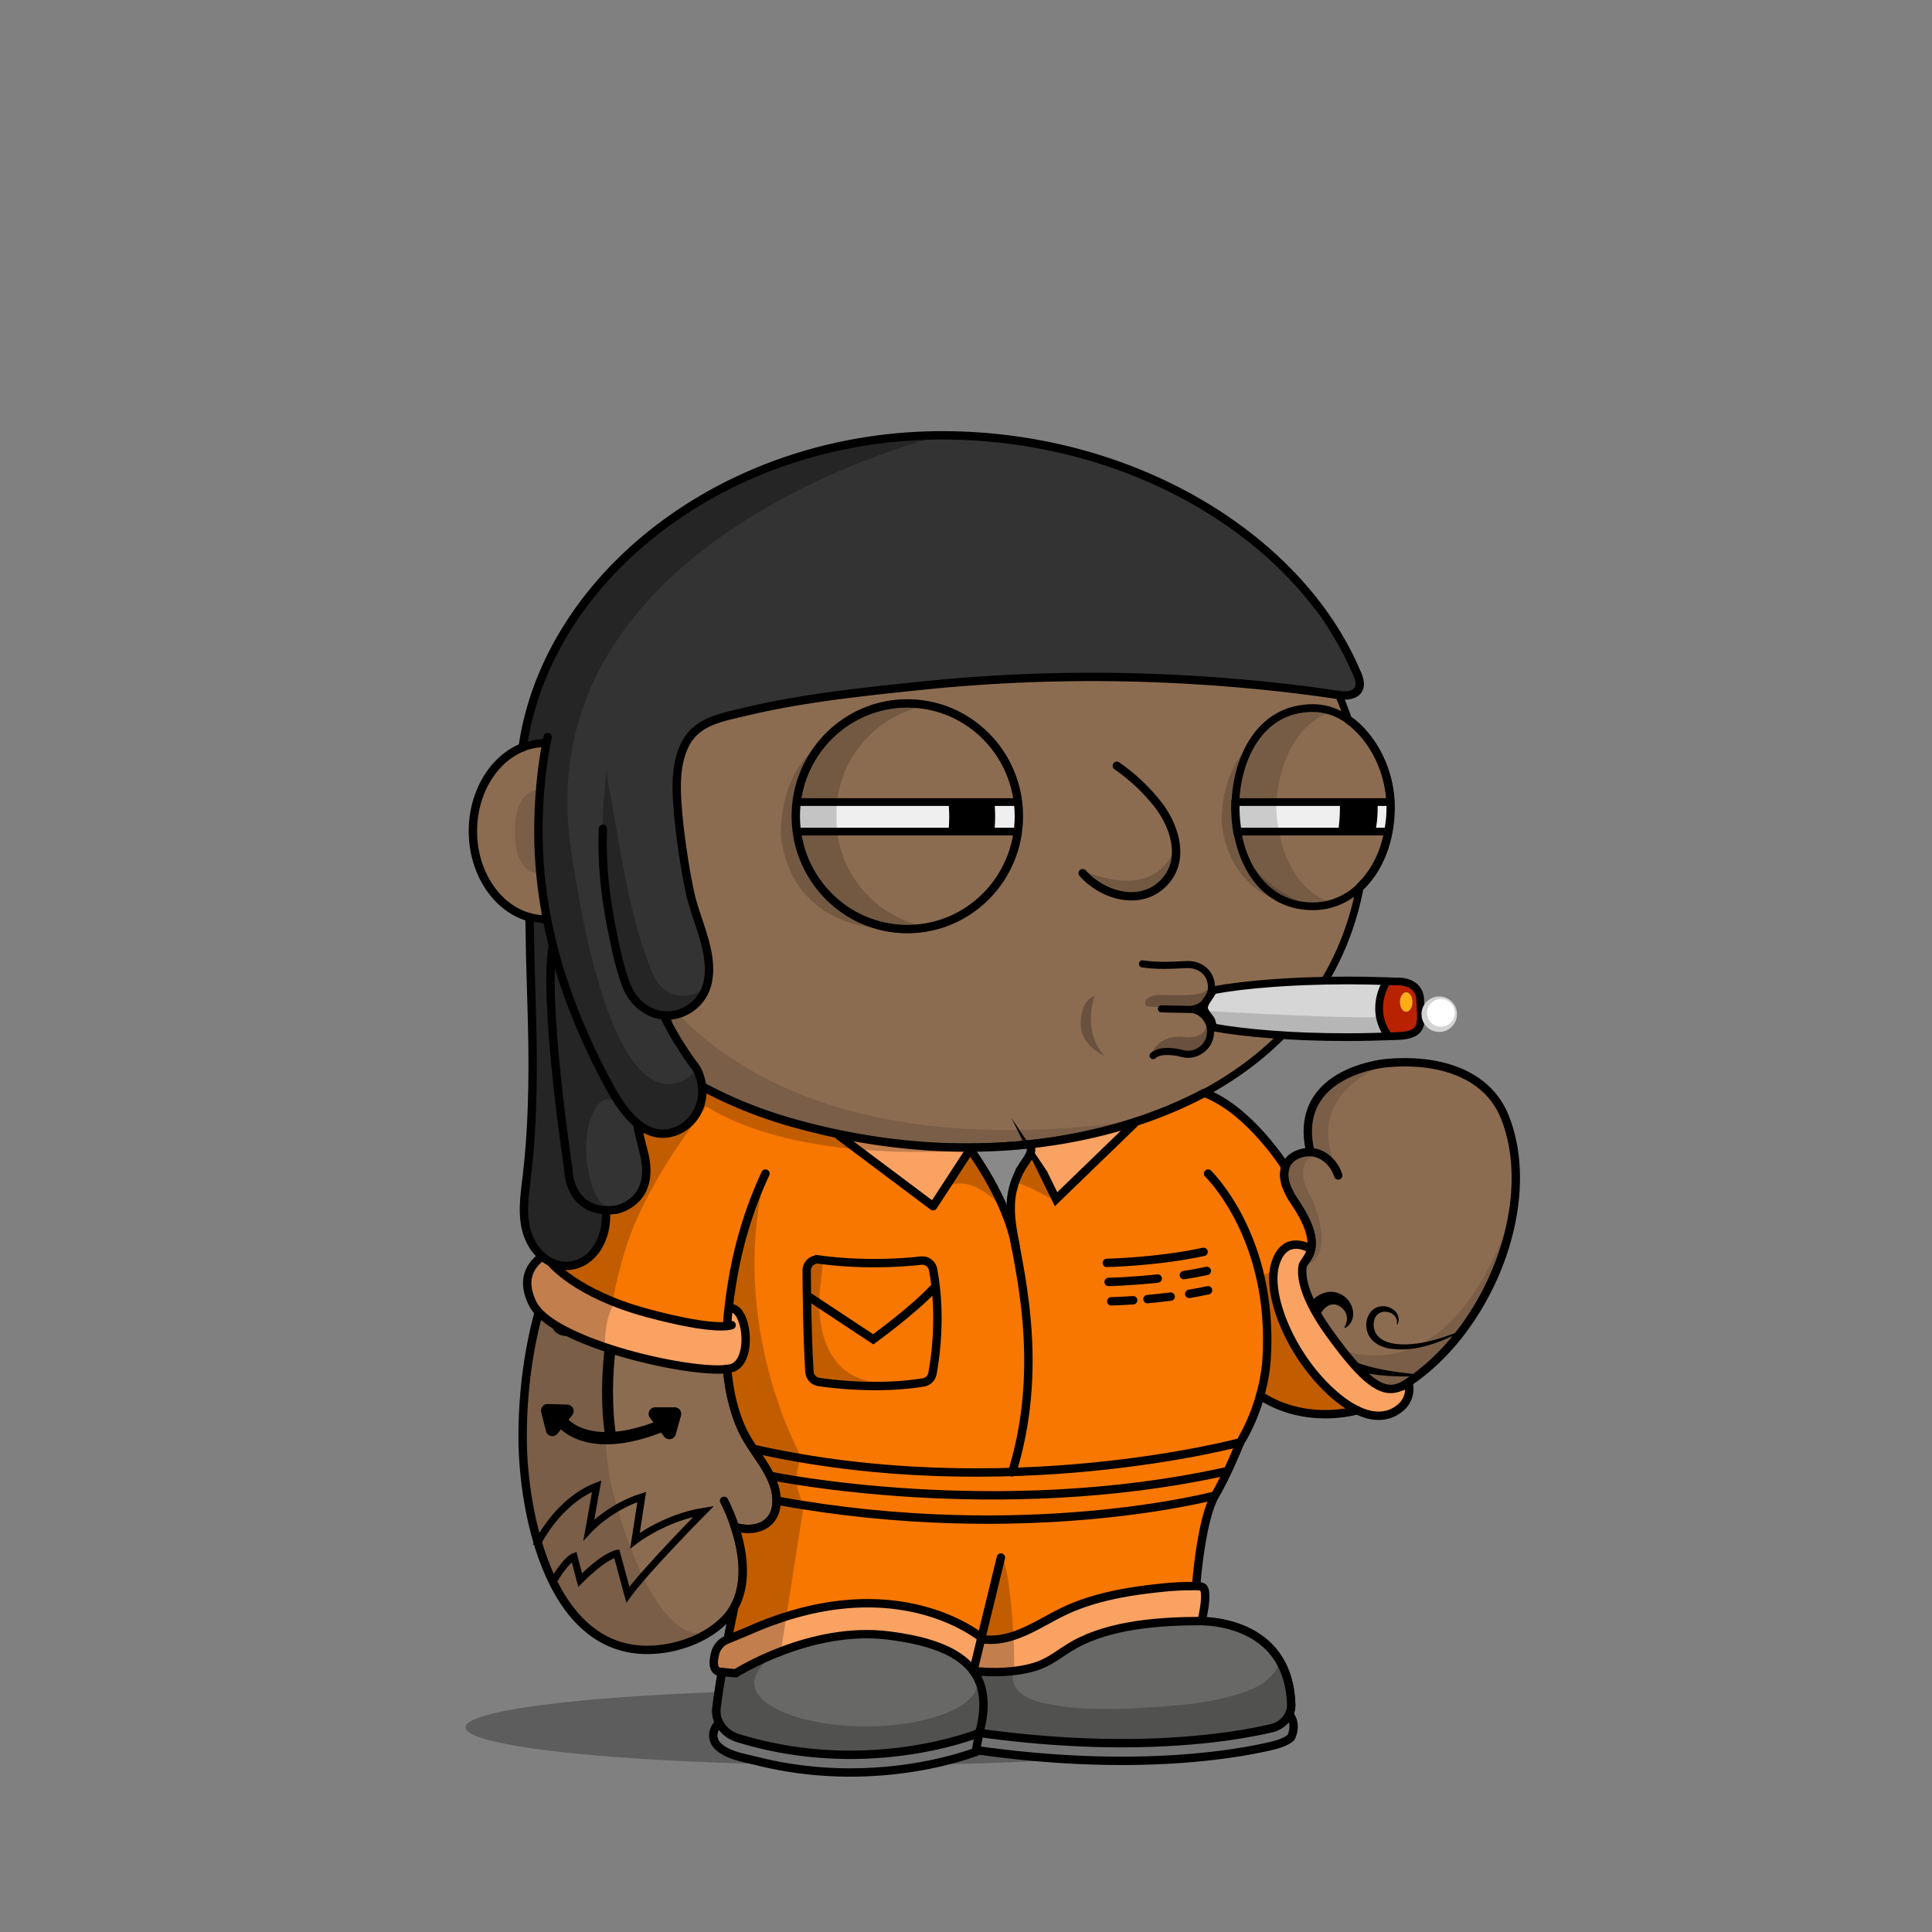 <svg xmlns="http://www.w3.org/2000/svg" xmlns:xlink="http://www.w3.org/1999/xlink" viewBox="0 0 3000 3000" width="100%" height="100%"><rect x="0" y="0" width="3000" height="3000" fill="#808080" stroke="none"/><defs><style>.cls-1-61{opacity:0.27;}.cls-2-61{fill:#8c6c51;}.cls-1-610-61,.cls-3-61,.cls-4-61,.cls-6-61,.cls-7-61,.cls-8-61,.cls-9-61{fill:none;stroke:#000;stroke-miterlimit:10;}.cls-3-61,.cls-4-61{stroke-linecap:round;}.cls-3-61{stroke-width:13px;}.cls-4-61{stroke-width:14px;}.cls-5-61{opacity:0.13;}.cls-6-61{stroke-width:10px;}.cls-7-61{stroke-width:18px;}.cls-8-61{stroke-width:17px;}.cls-9-61{stroke-width:19px;}.cls-1-610-61{stroke-width:11px;}</style></defs><g id="body_ground_shadwo-61" data-name="body ground shadwo"><ellipse class="cls-1-61" cx="1334.82" cy="2682.24" rx="612.02" ry="58.67"/></g><g id="TONE_3_tattoo" data-name="TONE 3 tattoo"><path class="cls-2-61" d="M1075.21,1684.92l-86.3,76.44-81.19,108.46-57.17,122.51-32.25,136.1-6.75,96.68,6.35,91.23L835,2395.21l31.39,75.86,38.09,50.13,47.54,31,78.62,9.8,53.8-18.18,39.91-27.63,14.26-12.89-9.88,50-15.22,91.24,2.66,29.33,13.85,17,51.09,17.73,78.1,16.35h75.62l66.58-5.32,48.93-8.42,52-13.82,24.82-6.52,41.94,6.07,126.13,9.16,99.75-.28,77.23-5.54,66.85-9.41,35-7.15,26.94-20.17,3.93-17.17-4.13-32.14-26.1-52.19-43.66-30.74-77-13.9,10.76-205.51s11.6-13.31,15.48-16.39,47-58.42,47-58.42l25-55.24,10.56-19.26,31.14,13.27,62.08,11.3,70.55-7.08,44-23.38,49.3-35.46,42.09-44.1,45.13-60.73,24.32-63.88,17.23-65.23,5.15-65.54-6.61-53.5-17.62-48.7-32.84-34.56-44.43-25.16-50.48-7-43.5-2.38-47.62,10.35-47.78,27.42L2036,1718.43l-4.92,39.57,4.92,33.29-26.16,5.63-11.5,8.85-4.35,6.33-38.65-58.25-40.72-31.51-40.6-26.81,31.43-17.16,63.7-49.54,45.12-49.55L2062,1514.7l25.66-53.08,19.46-60.16,22-45.61s67.57-79.84,0-202.29c-1-1.73.06-10,.06-10l-42.42-40.22-26.54-55.74-22.12-48.66-38.92-53.08-40.7-42.47-35.39-32.73-84.93-62.81-67.24-33.62-70.78-27.43-73.43-21.23L1533,712.27l-76.08-3.54-109.71,10.61-100.85,26.55-81.4,33.62-67.24,37.15-77,58.39L963.2,934.33l-61.93,81.39-29.2,69-23.37,63.1-6.32,5.84L794.78,1169l-33.87,33-22.55,52v62.59l15.25,50.65L781,1405l52.34,22.55,25.51,2.22,26.54,65.47,44.24,61.93,38.93,41.58,61.93,50.43,47.77,29.19Z"/><path class="cls-3-61" d="M1188.61,1822.33c-25.84,55.2-43,113.78-52.34,173.17-9.26,58.83-13.91,121.32.77,179.71,4.69,18.63,10.62,36.6,19.91,53.7,18.31,33.72,51.4,65.64,48.8,105.78-2.14,33.08-31.85,46-64.61,36.29"/><path class="cls-3-61" d="M1875.87,1822.33s102.57,98.45,91,287.14c0,0-3.62,117-95.28,193.58a25.6,25.6,0,0,0-9.21,18.23c-1.49,27.45-5.31,101.95-8.34,196,0,0,145.74-10.32,150.89,129,.65,17.51-12.29,33-30.87,37.34-61.79,14.38-217.56,40-453.39,7.15,0,0-171.42,71-375.08,8-21.91-6.79-35.72-26.6-33-47.6,3.64-28.11,11-75.14,26-147.9"/><path class="cls-3-61" d="M1142.45,2598.2s115.4-73.83,237.21-58.6,165.4,61,141,151.19"/><path class="cls-3-61" d="M1854.07,2517.33s-133.35-.74-200.62,45.13"/><line class="cls-3-61" x1="1511.37" y1="2594.76" x2="1564.29" y2="2347.39"/><path class="cls-3-61" d="M1962.82,2162.51c234.13,119.66,454.59-224.88,374-427.73-28.07-70.68-107.32-90.8-182.53-84.12,0,0-145.76,11-120.63,133.23"/><path class="cls-3-61" d="M2078,1825.24c-8.17-25.5-34.33-44.87-63.48-32.33-21.57,9.27-24.07,30.78-17,49.43a121.09,121.09,0,0,0,13,24.25c40.21,59.72,25.13,80.86,13.07,95.56"/><path class="cls-3-61" d="M1994,1809.24s-53-83.28-120-110.78"/><path class="cls-4-61" d="M847.68,1226.92c24.22,0,43.86,28.83,43.86,64.39s-19.64,64.39-43.86,64.39"/><g class="cls-5-61"><path d="M1094.33,1787.19s-201.47,157.92-147.5,509.15c0,0,56.62,258.34,152.17,239.76l-45.17,19.08L987.54,2562l-45-14-53-42.94L852,2442.22s-19.3-58-20-60.58-15.21-73-15.21-73l-4.07-66,3.05-93.58,14.8-87.89,24.13-80.54,29.56-68.17,35.67-59,31.53-47.85,30.94-37.14,43.33-39.74,34.35-32.8,20.29-14.44-27.3-18.43-64-47.48-59.57-58.39-27.71-38.8-42.45-63.51-.62-25.09,42.47-18.58,35.39-38s89.35,468.89,829,367.15c13.61-1.87-115.08,25.45-101.63,22.66l90.13-18.72,59.92-21.23,59.94-27.48,16.88,11.15s-138.51,121.21-481.78,97.32S1157.34,1736.76,1094.33,1787.19Z"/><path d="M887.11,1291.31c0,35.64-22.14,64.54-49.45,64.54s-38.13-28.59-38.13-64.23,10.82-64.85,38.13-64.85S887.11,1255.67,887.11,1291.31Z"/><path d="M1573.17,2594.76c5-22.44,11.15-45.09,15.5-66,9.65-46.4,21-93.08,27.47-140,1.38-10.09,10.82-41.24-4.4-41.86a345.39,345.39,0,0,0-47.38,1.36l-45,207c-2.76,12.73-5.54,25.71-4.26,38.67,1.7,17.12,10.15,32.84,11.64,50,1.1,12.68-9.17,31.37,0,42.38,4.14,5,11.17,6.24,17.6,7.11,54.93,7.46,110,10.25,165.29,12.64h.92l112.2-1.68a17.54,17.54,0,0,0,1.77-.12l105.39-13.38,40.32-6.53a15.92,15.92,0,0,0,7-3l13.67-10.24c19.81-14.84,7.66-38.52,6.72-57.27l-8.71-23.49-9.17-10c5.94,6.46-12.78,24.53-16.48,27.49-13.29,10.63-30,17-46.12,22-49.56,15.11-100.57,18.33-151.92,21.17-41.23,2.29-82.9,2.88-123.77-3.88-14.26-2.36-29.29-5.19-42.53-11.13C1581.78,2628.28,1568.73,2614.52,1573.17,2594.76Z"/><path d="M1964,2021.1s239.6,257.11,382-130.4l-20.31,76.86L2277.13,2057l-57.28,64.14-72.94,47.35-81.48,18.63-48.89-5-53.72-19.66v-31.7l5.41-52.55Z"/><path d="M2047.55,1791.7s-47.47,7.88-9.43,71.58c0,0,38.93,88.47-12.38,101.74,0,0,7.07-21.24,8.84-23s-1-30.6-1-30.6l-15.51-33.06s-18.7-31.29-20.56-36,4.37-40.57,4.37-40.57l22.84-10.07,20.1-2.71Z"/><path d="M2158.44,1650.06s-139.78,42.47-82.27,165.44l-16.53-15s-22.62-9.72-24.28-13.26-4.87-29.41-4.59-31.07,5.2-35,5.2-35l19.58-28,29.33-21.85Z"/><path d="M910.12,1177.54s78.74-358.22,369.81-437l-115,38.93-81,47.6-83.15,68.5-73.31,85.71-52.94,78.26-27.88,94,40.48,9.18Z"/><path d="M1527.19,2638.53,1517,2606.15a27.42,27.42,0,0,1,.89,6.92c0,37.38-77.63,67.68-173.4,67.68s-173.4-30.3-173.4-67.68c0-10.07,8.47-24.59,18.57-33.18l1.72-5.79a2.09,2.09,0,0,1-2.82-2.32L1229,2372.66a44.63,44.63,0,0,1,51.53-35c28.26,5,69.15,9.6,119.68,9.6-108.73,0-195.06-106.63-211.45-199.06-8.65-48.77-14.07-95.19-13.38-144.66.75-52.56,2.46-108.52,10.89-166.33a2.09,2.09,0,0,0-4-1.14c-22.2,50.76-92.27,233.07-29,385.72a1.4,1.4,0,0,0,.15.3l43,70.9a2.56,2.56,0,0,1,.24.56l4.42,17a62.9,62.9,0,0,1-1.35,36.2l-4.83,14.12a2.11,2.11,0,0,1-1.14,1.24l-26.61,11.66a2.06,2.06,0,0,1-1.07.16l-21.94-2.52a2.1,2.1,0,0,0-2.27,2.61l7.71,29.28a1.59,1.59,0,0,1,.06.38l3.63,49.69a2.11,2.11,0,0,1-.08.75l-14.6,49.1-.06.26-24.2,149.68a2.1,2.1,0,0,0,0,.79l6,26.41a2.08,2.08,0,0,0,1.18,1.45l59.31,26.68a2,2,0,0,0,.49.15l69,12.26.26,0,84.09,4h.26l60.19-4.53.24,0,83.39-16a1.05,1.05,0,0,0,.24-.06l40.42-13a2.09,2.09,0,0,0,1.43-1.73l6.33-50.94"/><path d="M1918.06,2248.79s-59.53,81.86-149.77,94c0,0,23,15,91.12-2.65l4.42-20.35,8.85-16.81,10.48-10.21"/></g><path d="M2129.2,1143.53a144,144,0,0,0-31.17-30.72,536.58,536.58,0,0,0-23-56.35c-32.82-68.83-79.79-130.63-139.61-183.69s-129.34-94.63-206.81-123.7c-80.17-30.08-165.32-45.33-253.08-45.33a723.09,723.09,0,0,0-219.4,33.67,674.64,674.64,0,0,0-187.55,93.24c-56,39.93-104,87.44-142.51,141.21-39.24,54.78-67.57,114.53-84.18,177.58a5.75,5.75,0,0,0,11.12,2.93c16.26-61.69,44-120.17,82.41-173.82,37.78-52.73,84.83-99.34,139.84-138.54a663,663,0,0,1,184.36-91.64,711.53,711.53,0,0,1,215.91-33.13c86.38,0,170.17,15,249,44.6,76.14,28.57,144.52,69.46,203.22,121.54s104.7,112.6,136.85,180a522.14,522.14,0,0,1,24.57,61.08c1.7,1.17,3.39,2.41,5.06,3.7.85.67,1.71,1.35,2.55,2l.54.43c.91.76,1.82,1.54,2.72,2.34l.82.73c.88.79,1.76,1.59,2.63,2.42.22.2.43.42.65.63a141.8,141.8,0,0,1,14.69,16.6c21.6,28.51,34,65.55,34,101.63,0,40.38-11.31,77.31-31.91,104.43h0c-.65.86-1.31,1.7-2,2.53-.89,1.11-1.79,2.18-2.69,3.24l-1,1.09c-.6.69-1.2,1.36-1.81,2-.38.42-.77.83-1.16,1.25-.57.6-1.14,1.19-1.72,1.78-.39.4-.78.81-1.18,1.2-.91.9-1.83,1.8-2.76,2.66-20,109.66-76.83,202.64-167.34,272.26-54.72,42.09-120.47,74.65-195.41,96.79s-157.82,33.42-245.91,33.42c-73.58,0-145.3-7.85-213.16-23.33S1154,1714,1098,1684.31c-117.39-62.14-199.49-151.36-237.44-258a5.75,5.75,0,0,0-10.83,3.85c38.92,109.43,122.91,200.84,242.89,264.35,56.87,30.1,120.69,53.35,189.67,69.09,68.7,15.67,141.28,23.62,215.72,23.62,89.2,0,173-11.4,249.17-33.89,76.31-22.54,143.31-55.75,199.16-98.7,91.16-70.12,149-163.31,170.49-273.08a136.34,136.34,0,0,0,12.27-13.43c23.68-29.62,36.73-70.49,36.73-115.08C2165.83,1214.15,2152.48,1174.25,2129.2,1143.53Z"/><path class="cls-3-61" d="M910.12,1403.57c-18.06,15.13-39.93,24-63.49,24-62,0-112.3-61.34-112.3-137s50.28-137,112.3-137c23.56,0,45.43,8.85,63.49,24"/><path class="cls-3-61" d="M1124.34,2330.45s65.27,121.25,0,185.71c-26,25.66-63.7,40.75-100.54,44.76-169.74,18.5-211.9-213.21-212.25-327.21-1.19-384.43,268.87-552.24,268.87-552.24"/><path class="cls-6-61" d="M951.26,1801.5s93.29,89.3,214.61,66.48"/><path class="cls-6-61" d="M933.12,1831.22S1024,1925.06,1153.7,1906"/><path class="cls-6-61" d="M913.79,1861.33s105.89,100.9,232,77.56"/><ellipse class="cls-7-61" cx="962.83" cy="2013.88" rx="20.88" ry="15.96"/><path class="cls-8-61" d="M957.58,2033.45s-24.65,99.33-9,199.19"/><path class="cls-9-61" d="M872.89,2207.81s38.4,52.45,153.06,6.76"/><path class="cls-9-61" d="M879.19,2056.48s37.14,22.8,152.64,11.56"/><ellipse cx="879.19" cy="2056.48" rx="22.12" ry="18.01"/><ellipse cx="1031.83" cy="2067.63" rx="22.12" ry="18.01"/><path d="M1047.61,2185.24h-30.15a10.24,10.24,0,0,0-8.19,16.41l22,29.15a10.24,10.24,0,0,0,18-3.4l8.18-29.15A10.24,10.24,0,0,0,1047.61,2185.24Z"/><path d="M840.38,2192.84l7.34,29.37a10.24,10.24,0,0,0,17.94,3.92l22.8-28.5a10.24,10.24,0,0,0-7.7-16.64l-30.14-.88A10.25,10.25,0,0,0,840.38,2192.84Z"/><path class="cls-1-610-61" d="M832.4,2400.66s31.55-68.69,94.14-93l-12.09,67.63s32.61-35.4,82-50.73L986,2392.2s46.28-35.92,106.77-45.43c0,0-89.42,90.34-117.82,129.44l-17.35-63.93s-18.82,3.17-56.75,41.21L891.3,2417s-12.21,4.18-33.19,40.13"/><path d="M2278.5,2063.54c-37.25,18.48-77.07,36.87-120.06,30.63-17.92-2.89-34.53-13.23-36.64-32.76-1.57-12.14,4-26.46,16.07-31.25a26.6,26.6,0,0,1,26,3.67c7.23,5.39,10.37,14.91,6.05,23l-1-.35a19.82,19.82,0,0,0-.18-7.27c-2.93-10.9-17.39-15.31-26.77-10.26-10.95,6.19-11,23.32-4.61,32.91,15.08,21.82,59.81,16.25,82.48,10.67,14.92-3.55,29.56-8.69,43.87-14.3,4.81-1.86,9.6-3.79,14.38-5.74l.45,1Z"/><path d="M2127.16,2178.93c-32.7,1.15-66.62,1-97.37-11.73-18.33-7.32-40.56-23-35.14-45.61,2.41-11.21,12.71-21.41,24.73-20.85,11.25.51,21.5,8.47,23.66,19.44a14.16,14.16,0,0,1-5.32,13.92l-.8-.76c8.83-12.91-10.14-27.64-22.16-21.5-9.62,5.2-12.28,19.17-6.49,28.23,7.9,12.89,23.55,19.76,37.31,25,21.59,7.77,44.8,10.51,67.67,12,4.63.32,9.27.58,13.91.82v1.1Z"/><path d="M2208.85,2137.15c-46.41,1-96.07.06-138.75-21.46-15.31-7.74-29.31-17.67-38.78-32.62A51.3,51.3,0,0,1,2028,2034c9.1-21,33.53-36.1,55.45-23.49,18.85,10.32,25.66,39,5.66,51.58l-1.53-1.58c6.91-10.56,4.53-23.24-5.21-30.63-19.32-14.56-36.53,10.37-37.26,28.52a32.4,32.4,0,0,0,3.26,15.15c7.52,15.31,23.23,25.35,37.95,33.12,37.71,19.49,80.57,24,122.66,28.28l-.08,2.2Z"/></g><defs><style>.cls-1-112{fill:#898989;}.cls-2-112{fill:#f77700;}.cls-3-112{fill:#f9a262;}.cls-4-112{opacity:0.22;}.cls-5-112{fill:#686867;}.cls-6-112{fill:#727272;}.cls-7-112,.cls-8-112{fill:none;stroke:#000;stroke-linecap:round;stroke-width:13px;}.cls-7-112{stroke-miterlimit:10;}.cls-8-112{stroke-linejoin:round;}</style></defs><g id="nerd_shit_copy_5" data-name="nerd shit copy 5"><path class="cls-1-112" d="M1571,1876c-2-22,0-45,17-61,12.47-12,17.22-26.42,17.5-41.63l-37.79,3.82-64.24,1.92c21.06,36.46,44,72.38,64.53,109.89C1569,1884,1572,1880,1571,1876Z"/><path class="cls-2-112" d="M2071.69,2165.56l-26.83-21.22-21.4-30-23.65-39-12.65-36.35-7.47-28.25-1.36-29,21.47-5.35,28.09-19.65,8.79-27.44-10.09-35.28-21.61-36.2-11.19-24.17.17-24.33-75.71-84.07-48.42-28.1-106.72,44.87-83.9,24-73.71,7.44c-.28,15.21-5,29.66-17.5,41.63-17,16-19,39-17,61,1,4-2,8-3,13-20.54-37.51-43.47-73.43-64.53-109.89l-50.41,1.5-98.8-10.26-98.81-15.69c-11-4.5-85.3-29.28-85.3-29.28l-56.6-27.57-10.24-5-22.89-11.35-54.29,42.94-54.18,56-52.9,71.14-34.69,60.79L863,1964.43l21.47,25.43,44,26.36s33.15,11.9,53.55,19.12c8.36,3,14.58,5.13,15.5,5.37,3.17.83,82.89,16.3,82.89,16.3H1129v69.57l16.28,76,24.53,47.14L1205.9,2320l-11,44.76-28.72,11-25.06-4.8,9.68,38.77,4.4,49.58-11.64,29.27L1121,2596.37l25-.28,66.6-31.81,88.84-26.75,70.12,1.18,69.66,13.11s49.43,23.31,52,24.15,19.06,15.55,19.06,15.55l44.48,4.57,59.88-11.11,35-20.43,52.79-27,89.24-16.58,60.56-3.62,5.5-79,13.37-78.6,63.47-139.51-.7.13,6.67-12.9,18.28-59.08c-1.45,7.84-2.62,14.09-2.62,14.09l19.9,13.47,47.4,13.93s37.54,3.34,38.66,3,34.54-3,34.54-3Zm-105.39-47.95c0,.45-1.39,7.77-3,16.37,1-14.83,3.25-48,4-61.54C1966.93,2091.68,1966.37,2116.92,1966.3,2117.61Zm1.2-52.43c-1-11.06-8.4-78.71-8.41-78.72l8.72,64.4S1967.68,2056.83,1967.5,2065.18Z"/><polygon class="cls-3-112" points="1310.96 1769.61 1448.91 1873.05 1506.37 1784.9 1408.66 1783.3 1310.96 1769.61"/><polygon class="cls-3-112" points="1601.93 1784.9 1639.83 1862.14 1758.39 1747.41 1712.1 1762.74 1638.66 1771.46 1601.93 1784.9"/><path class="cls-3-112" d="M2024.72,1937.93l-19.74-4.38-16.39,11.59-10.65,28.32,1.75,37.21,13.46,44.25,25.45,48.56s25.89,34.73,26.51,35.44,46.87,42.15,46.87,42.15l38.85,16.49h27.61l21.81-17.41,7.35-31-17,7.42-27.16-3.59-26.48-19.2-46.37-55.09-28.33-39.82-24.57-52.47,5-26.12,10.21-16.46Z"/><path class="cls-3-112" d="M1129,2551.7l-16.83,10.76-3.57,22.82,3.66,9.48,30.18,3.44,53.43-27.19,69.79-23.39,63.43-9.62,71.08,1.9,62.53,22.07,42.28,25.1,15.14,9.3,31.69-.78,43.38-6.65,37-10.89,34.07-21.91,55.71-22.51,85.12-14,59.33-4.82,4.4-43.74v-8.25h-40.71s-52.85,9.8-56.59,8.25-68.56,11.48-68.56,11.48l-50.15,18.11-40.94,25.6-52.58,17.28-34.11,2-23.69-15.06-51.09-24.27-76.72-15.59-70.08,1.19-61.69,15.64-59.38,15.45Z"/><path class="cls-4-112" d="M1604.12,1793.33l34.54,72.08a360.9,360.9,0,0,0-61.19-30l22.9-46.55Z"/><path class="cls-4-112" d="M1554.76,1873.05c.87.91-48.43-84.22-48.43-84.22l-36.6,54.24S1501.82,1818.56,1554.76,1873.05Z"/><path class="cls-4-112" d="M1188.61,1822.33l-31.7,83.81-21.53,95.14-6.42,74.64,3.46,82.78,20.93,65,24.68,32.1,25.34,55.75,2.53,35.48-11,17.73-41.57,14.36-12.21-8.18,9.68,38.77,4.4,49.58-19.42,49.91-5.08,33.52-22.11,34.77,3.66,17.23,33.64,1.33,66.6-31.81L1248.12,2337s-22.14-36.16-3.46-73.88C1244.66,2263.14,1129.08,2060.33,1188.61,1822.33Z"/><path d="M1765.63,1740.3l-.62.08-3.4,1.21C1766.13,1740.51,1768,1740,1765.63,1740.3Z"/><path class="cls-3-112" d="M1146.7,2038.2l-8.09-6.74-7.32,3.64-4.68,24.43s-47.13-5.29-50.5-3-109-25-109-25l-14.73-7.12-41.83-20.21-38.86-24.22L852.55,1961l10.44-1.64,5.6-19.7-23.8,9.3-13.08,15.46-12.89,23.78,4,26.15,14.61,24,31.13,23,42.17,20,28.23,9.9,18.17,6.37,61.33,16,68.29,11.29,48.48-.25,18.09-18.1,3.87-37.86Z"/><path class="cls-5-112" d="M1121,2596.37l-7,44.87,2,32.07,14.09,17.48,39.76,9.35,59.8,18.52s81.08,5.05,84.41,5.21,66.77-3.37,66.77-3.37l94.27-15.93,45.68-13.78,57.8,6.6,138.44,9.81,91.25-2.69,104.71-7.12,64.32-16.09,19.51-11.38,11.91-28.91-6.49-36.32-33.5-42.23-32-28.89-45.76-13.94h-64.13l-78.55,12.42-65.47,14.73-31.24,17.77-35,20.43-59.88,11.11-44.48-4.57-29.2-22.3-56.59-22.81-74.55-6.51-74.68,4.92-78.84,23.55-41.39,24.5-11,3.22Z"/><path class="cls-4-112" d="M2000.41,2616l-8.76-22.92s-9.22-9.71-9.22-9.72c6,6.3-12.85,23.93-16.57,26.82-13.38,10.37-30.19,16.64-46.4,21.43-49.85,14.74-101.15,17.88-152.8,20.66-41.47,2.23-83.38,2.81-124.49-3.79-14.34-2.3-29.46-5.07-42.78-10.85-17.22-7.49-30.35-20.91-25.88-40.2,5.08-21.88-5.75-185.27-21.58-183.76-15.08,67.32-17.43,77.84-32.51,145.16-2.78,12.42-5.58,25.08-4.29,37.73a83.84,83.84,0,0,0,2.57,13.14,26.63,26.63,0,0,1,.21,3.34c0,37.38-77.63,67.68-173.4,67.68s-173.4-30.3-173.4-67.68c0-10.07,8.47-24.59,18.57-33.18l.61-2c-5.77,3.21-11.36.73-15.51,4.46-2,2-9.73-.81-10.14,4.84-2,2-3.86.33-4.86,2.33-10.67,10-24.29,3.59-38.83,6.9l-6.57,56.71a2.1,2.1,0,0,0,0,.79l6,26.41a2.08,2.08,0,0,0,1.18,1.45l59.31,26.68a2,2,0,0,0,.49.15l69,12.26.26,0,84.09,4h.26l60.19-4.53.24,0,83.39-16a1.05,1.05,0,0,0,.24-.06l40.42-13a2.09,2.09,0,0,0,1.43-1.73l5.74-46.19c.09.69.18,1.37.24,2.06,1.1,12.38-9.23,30.61,0,41.35,4.16,4.87,11.24,6.09,17.7,6.94,55.25,7.27,110.61,10,166.25,12.33h.93l112.85-1.64a17.34,17.34,0,0,0,1.77-.12l106-13.05,40.55-6.37a16.27,16.27,0,0,0,7-2.89l13.76-10C2013.58,2657.43,2001.36,2634.32,2000.41,2616Z"/><path class="cls-6-112" d="M2006.63,2669.92l-1.65,27.47-25.37,12.31-121.75,19.4s-124,5.14-126.56,5.11-110.62-4.94-110.62-4.94l-105.8-8.77-41.59,12.7-105.21,19.14h-92.91l-90.63-15.52-63.59-12L1107.63,2706l1.94-20.68,6.35-12,22.41,24.08,42.54,11,78.18,12.09,75.9,4.36,77.9-10.36,62.17-9.93,44.41-13.37,41.87,4.23,105.49,8.53,91.69,7.17,76.71-11,77.71-2.75,60-12.6Z"/><path class="cls-4-112" d="M1273,2005.34S1253.89,2159,1391.37,2146.6l-6.68,5.63-81.65-2.61-41.11-7.53-6.48-14.84s-2-83.14-2.83-84.83,0-41.14,0-41.14l-.37-36.85,17-8.73,9.19,1Z"/><path class="cls-7-112" d="M1188.61,1822.33c-25.84,55.2-43,113.78-52.34,173.17-3.18,20.18-5.81,40.79-7.31,61.51"/><path class="cls-7-112" d="M1996.73,2669.92a41.49,41.49,0,0,1-22.64,13.72c-61.79,14.38-217.56,40-453.39,7.15,0,0-171.42,71-375.08,8-13.84-4.29-24.45-13.77-29.7-25.46"/><path class="cls-7-112" d="M1115.92,2675.93c-10.08,10-11.61,25.38-1,35.57,14.62,14,38,17.49,57,22.27,16.61,4.18,33.4,7.77,50.31,10.57A603.79,603.79,0,0,0,1340,2752a624.47,624.47,0,0,0,94.78-10.31,551.53,551.53,0,0,0,63.13-15.51c5.7-1.78,11.38-3.66,17-5.71,1.28-.47,4.43-2.42,5.82-2.23,235.83,32.82,391.6,7.23,453.39-7.16,9.29-2.16,25.42-7.11,30.89-13.72,0,0,10.11-20.46-3.26-35.32"/><path class="cls-7-112" d="M1865.31,2517.23c34.28.92,135.38,13.47,139.65,129.07a34.88,34.88,0,0,1-8.23,23.62"/><path class="cls-7-112" d="M1886.43,2322.29c-13.44,24.29-23.77,76.82-29,138.24"/><path class="cls-7-112" d="M1875.87,1822.33s102.57,98.45,91,287.14c0,0-1.91,61.84-38.16,125"/><path class="cls-7-112" d="M1514.88,2720.5l5.82-29.71c24.36-90.24-19.23-135.95-141-151.19s-237.21,58.6-237.21,58.6l-21.5-1.83"/><path class="cls-8-112" d="M1863.34,2517.18c-62.71.13-139.56,5.54-195.36,36.81-21.36,12-37.45,27.2-61.37,34.26-30.69,9.07-63.61,9.54-95.24,6.51l42.82-176.18"/><path class="cls-7-112" d="M1763.11,1742.84l-123.28,119.3s-39.33-80.17-39.35-80.2c3.57,7.25-8.64,22.42-12.15,28a124.78,124.78,0,0,0-16.8,42.61c-5.44,27.83.82,57.89,5.94,85.34,14.14,75.76,38.25,205.51-5.83,348.32"/><polyline class="cls-8-112" points="1303.04 1763.67 1448.91 1873.05 1506.37 1784.9"/><path class="cls-7-112" d="M1252.62,1972.87c.22,35.05,1.08,108.43,4.34,157.34a17.07,17.07,0,0,0,14.62,15.76c28.3,4.06,96.42,11.45,162.28.61a17.11,17.11,0,0,0,14.05-13.73c4.81-25.87,14.1-91.5.94-161.55a17.1,17.1,0,0,0-18.7-13.84c-27.61,3.08-89.21,7.7-158.11-1.63A17.09,17.09,0,0,0,1252.62,1972.87Z"/><path class="cls-8-112" d="M874.19,1933.51q-5.78,15.06-11.2,30.92"/><path class="cls-4-112" d="M1064,1693l.44-.3h0Z"/><path class="cls-4-112" d="M1492.25,1787.17l-166.2-21.3-97.34-23-76.18-26-72.48-28.58-7-1.43h0l-8.66,5.88s.29.34.76.84l-39.07,30.9-54.18,56-52.9,71.14-34.69,60.79L863,1964.43l21.47,25.43,44,26.36s5.52,2.06,25.92,9.28c-7.26-2.58,9.81-61.1,11.71-68.23,13.17-49.69,36.21-96.23,62.62-140.12q2.79-4.65,5.64-9.25,16.67-27,35.26-52.64c2-2.83,15.4-21.88,26.87-37.28C1146.65,1749.59,1262.62,1798.28,1492.25,1787.17Z"/><path class="cls-7-112" d="M1169.77,2249.7c391.56,88.47,756-10.14,756-10.14s-21.3,53.45-39.32,82.73c0,0-293.4,78.36-678.28,8.21"/><path class="cls-7-112" d="M856.21,1961s38.61,48.07,148.48,77.73,131.39,18.88,131.39,18.88"/><path class="cls-7-112" d="M2034.87,1939.19s-39.55-25.23-54.55,23.18,25.23,145.92,91.37,203.19c13.12,11.37,25,19.14,35.55,24.25"/><path class="cls-7-112" d="M1258,2014.88l97.93,64.77s63.16-45.68,93.67-79.09"/><path class="cls-7-112" d="M1126.61,2126a56.67,56.67,0,0,0,8.65-1.38c34.89-8.74,25.31-95.13-1.15-93.16"/><path class="cls-7-112" d="M1121,2596.37c-4,23.92-6.64,42.27-8.36,55.93a39.7,39.7,0,0,0,3.06,21"/><path class="cls-8-112" d="M1956.8,2167c72,46.85,150.44,22.82,150.44,22.82h0c42.75,20.65,65.08-2,69.45-5.84,5.46-4.77,14.32-17.73,10.91-34.77l-14.32,4.77c-24.54,9.55-50.45-2.73-108.41-83-47.09-65.24-44.22-97.5-41.48-107.3l4.78-7.39c10.42-14.71,17.57-37.42-17.62-89.68a121.09,121.09,0,0,1-13-24.25c-3.66-9.62-4.76-20-2-29.06l-1.53-4s-53-83.28-120-110.78l-4.16-1.39c-45.07,23.9-105.73,48.68-183.3,65.48-197.66,42.8-371.55,4.79-457.82-19.71-42.55-12.09-95.34-31.47-148.29-61.37h0s-126.78,78.78-206.23,252l-1.34,3s-80,19.24-45.64,87.94c29.92,59.84,236.88,107.49,299.4,101.63l2.63,2.86c2.08,15.56,4,31.11,7.8,46.32,4.69,18.63,10.62,36.6,19.91,53.7,18.31,33.72,51.4,65.64,48.8,105.78-2.14,33.08-31.85,46-64.61,36.29l1,3.14c11,34.51,19.24,83.05-2,121.22l-1.58,7.93c-3.62,17.62-5.09,24.79-7.88,39.49"/><path class="cls-7-112" d="M1199.11,2292.26s347.36,71.7,705.43-7.7"/><path class="cls-7-112" d="M1866.43,2514.81s9.3-38.83,2.55-48.8c-3-4.38-16.93-3-21.16-3-15.86-.15-31.77,1.14-47.53,2.79-48.93,5.14-100.54,14-145.47,34.86-40.62,18.88-80.19,50.37-127.63,44.91,0,0-132.08-116.57-364.36-13.52l-34,14.07a31.16,31.16,0,0,0-18.24,20.82c-3.43,13-4.8,29.6,10.34,29.43"/><path class="cls-8-112" d="M1506.37,1784.9s58.61,77.74,71.1,153"/><path class="cls-4-112" d="M1959.09,1986.45l8.72,64.42s-1.4,65.63-1.51,66.74-8.26,44.8-8.26,44.8l19.9,13.47,47.4,13.93s37.54,3.34,38.66,3,34.54-3,34.54-3l-26.85-24.25-26.83-21.22-21.4-30-23.65-39-12.65-36.35-7.47-28.25-1.75-37.21-20.55,8Z"/><path class="cls-4-112" d="M952.38,2024.34l-41.83-20.21-38.86-24.22L852.55,1961l10.44-1.64,5.6-19.7-23.8,9.3-13.08,15.46-12.89,23.78,4,26.15,14.61,24,31.13,23,42.17,20,28.23,9.9c.67-21.32,1.94-42.81,12-62.22C951.5,2027.49,952,2026,952.38,2024.34Z"/><path class="cls-7-112" d="M1718.62,1961s78.85-1.58,150.32-17.14"/><path class="cls-7-112" d="M1846.61,2009.12c9.75-1.63,19.57-3.48,29.26-5.59"/><path class="cls-7-112" d="M1781.76,2017.26c11.12-1,23.32-2.27,36.07-3.91"/><path class="cls-7-112" d="M1725.56,2020.67s13.34-.27,34-1.67"/><path class="cls-7-112" d="M1838.25,1980c11.86-1.84,23.9-4,35.74-6.55"/><path class="cls-7-112" d="M1721.43,1990.6s33.24-.66,76.3-5.29"/></g><defs><style>.cls-1-333{fill:#333;}.cls-2-333{fill:none;stroke:#000;stroke-linecap:round;stroke-miterlimit:10;stroke-width:13px;}.cls-3-333{opacity:0.27;}</style></defs><g id="Layer_361_copy_3" data-name="Layer 361 copy 3"><path class="cls-1-333" d="M822.27,1427.55l2.85,121.61,1.55,148-2.2,62.52-4.21,46.83-8.71,42.15,5,58.11,14,23,14.73,23.9,23.29,13.87s28.13-3.78,34.52-7.54,28.25-16.15,28.25-16.15L943,1876.3l24.34-1.3,24.45-18.68,9.42-34-3.64-35.14s-11.47-48.31-11-50.55,21.35,23.73,21.35,23.73l49.8-7.83L1081,1729.7l6-57s-36.6-45.26-36.9-47-8.41-50.59-8.41-50.59,15.27-1.82,17.25-2.64,23.38-19.77,25.1-21.94,15.91-31.86,15.91-31.86l-2.68-34.88s-18.34-48.83-16.17-52.93-9.21-42.69-9.21-42.69l-12.58-70.92-7.75-71.79,4.15-67.93s16.74-35.08,18-36.48,47.3-26.92,47.3-26.92,53.51-13,55.9-13.48,113.11-22.57,113.11-22.57,91.79-11,94-12.12,86.22-5,86.22-5l139-12.51,136.27,4.25s76,3.84,77.12,1.49,106.36,7.28,106.36,7.28L2034.35,1073l53.11,7,9.47-1.09,14.38-15.3v-21.84l-31.16-42.24L2000,887.68l-104.36-85.55-105.11-57.46-92.18-35.94-89.5-19.7-73.35-9.83-79.29-5.72-80.93,7.57L1283.9,700.5l-39.42,10.7-59.75,17.88-78.22,33.37-60.46,41.29-53,41.2-47.61,39.7-45,60.94-36.44,58-30.65,54.5-20.14,91.71-.62,3.76s16.81-5.72,32.68-6.48l-2,41.65-1.65,74.33-5.62,64.76L847.68,1410l6,25.9-29.56-5.07Z"/><path class="cls-2-333" d="M882.4,1815s-39.66-262.67-23.87-346.58"/><g class="cls-3-333"><path d="M1463.29,676S813.62,830,886.78,1320.52c72.64,487.11,192.89,343,192.89,343l10.91,29.88,0,23.41-15.26,21-17.57,14.77-28.4,7.83-25.75-5.34-27.68-23.71s-34.42-55.77-57.23,1.66,4.13,152.35,33.75,142.81l-11.37,5.58-1.39,14.15-5.22,16.54-2.63,17.68-26.73,29.12-22.72,5.28-29.58-6-19.58-16.23-12.51-31.28-4.79-31.39v-21.83l5.35-37.73,1.19-37.8,2.25-29.49,1.63-43.27.08-34.16.69-25.06-1.15-73-4.69-59.34,2.05-44.48,3-37.45.13-4.38,20.25,3.47,6.12-2.33-8.93-36.63-.61-42.91-5.41-46.47,3.76-25.05v-84.22l7-49.31a89.73,89.73,0,0,0-29.9,3.88c-15.81,4.92-2.86-7.26-2.86-7.26L821,1113l16-61.39,17.83-31.7L893,957.58l50.54-61.39s44.77-41.39,45.61-42S1044.4,805,1044.4,805l41.15-26.84,90.23-43.32,48.39-17.58s100.71-28.69,101.58-28.84,68.26-9.32,68.26-9.32Z"/><path d="M943.11,1185.94c0,.06-16.47,122.56-1.73,205.3s27,127.13,27,127.13l21.79,38.94,36.58,18.91c7.62,3.91,27-5.94,34.19-8.73,18.89-7.29,25.61-20.06,36.35-35.78-16.47,15.88-44.19,19.86-63,6.83-17.52-12.15-24.61-34.46-31.27-53.68-17.61-50.82-29.17-103.47-38.66-156.33-4.57-25.42-8.79-50.9-13.14-76.36C947.6,1230.66,940.17,1207.88,943.11,1185.94Z"/></g><path class="cls-2-333" d="M850.4,1144.45c-11.27,52-15.75,115.79-14,169.41C839,1390.58,854.25,1466.77,880,1539A1006.9,1006.9,0,0,0,950.74,1695c18.71,33.31,51.65,77,95.63,62.6,34.14-11.14,52.36-49.13,40.7-84.87-2.36-7.23-3.59-10.85-7.8-16.66,0,0-28.31-36.55-48.12-78.76"/><path class="cls-2-333" d="M811.62,1160.36C849.13,896.36,1125.46,676,1463.29,676c159.37,0,315.66,46.63,440.08,131.3,94.1,64,163.84,145.61,202.28,235.14,21.28,43.14-23.76,37.27-23.76,37.27-77-11.68-186.85-24.2-319.07-27.73a2583.28,2583.28,0,0,0-338,13.4c-90.57,9.48-181.6,19-270.28,40.44-35.8,8.66-72.53,14.32-90.67,50.05-15.3,30.13-14.08,67.25-11.48,100,3.72,46.82,12.63,101.2,19.58,132.3,9.81,43.94,36.94,92.1,26.74,137.88a65.54,65.54,0,0,1-43.32,47.73c-35.69,11.65-70.4-10.5-83-44.22-10.68-28.55-17.07-59.78-22.93-89.59-9.89-50.29-15.4-101.81-13.21-153.09"/><path class="cls-2-333" d="M941.09,1888.18c0,42.75-26,77.51-62,77.51-24.63,0-47.08-17.94-57.89-44-12.47-30.08-6.74-64.5-3-96.17,10.63-91.07,10-182.49,7-274q-2.13-63.63-3-127.25"/><path class="cls-2-333" d="M989.74,1747.83c2.41,11.63,5.56,25.1,9.67,40.59,21,79.28-43.48,90.21-43.48,90.21-74,8-73.53-63.62-73.53-63.62"/></g><defs><style>.cls-1-262,.cls-5-262{fill:#efefef;}.cls-2-262,.cls-3-262{fill:none;}.cls-2-262,.cls-3-262,.cls-4-262,.cls-5-262{stroke:#000;}.cls-2-262,.cls-3-262,.cls-5-262{stroke-linecap:round;}.cls-2-262{stroke-linejoin:round;stroke-width:12px;}.cls-3-262,.cls-4-262,.cls-5-262{stroke-miterlimit:10;stroke-width:13px;}.cls-4-262{fill:#232323;}.cls-6-262{opacity:0.18;}.cls-7-262{opacity:0.15;}</style></defs><g id="SQUINT_REG" data-name="SQUINT REG"><path class="cls-1-262" d="M2152.34,1243.52,1917,1247.64l6.66,43.67h225.65S2154.87,1261.46,2152.34,1243.52Z"/><path class="cls-1-262" d="M1579.56,1243.52l-345.45,4.12,9.77,43.67h331.19S1583.28,1261.46,1579.56,1243.52Z"/><rect x="1484.51" y="1248.04" width="49.06" height="40.94"/><polygon points="2090.16 1250.16 2090.16 1288.63 2126.16 1288.63 2128.89 1248.04 2090.16 1250.16"/><path class="cls-2-262" d="M1577.22,1245.47H1237c10.7-86.39,83.57-153.22,171.86-153.22s161.17,66.83,171.86,153.22Z"/><path class="cls-2-262" d="M1577.22,1291.31H1237.28c11.49,85.49,84,151.38,171.62,151.38s160.13-65.89,171.63-151.38Z"/><path class="cls-2-262" d="M2154.16,1245.47H1918.39c2.41-66.06,36.57-146,120.4-146,64.39,0,117,71.82,120.37,146Z"/><path class="cls-2-262" d="M2152.28,1291.31H1921.42c11,64.58,50.55,116,117.37,116,56.71,0,104.27-46.43,117.12-116Z"/><ellipse class="cls-3-262" cx="1408.9" cy="1267.47" rx="173.21" ry="175.21"/><path class="cls-4-262" d="M1479.33,1291.31c.65-7.55,1.12-15.49,1.12-23.68a216.73,216.73,0,0,0-1.24-22.16"/><path class="cls-4-262" d="M1537.61,1245.47a210.45,210.45,0,0,1,1.12,21.81,208.34,208.34,0,0,1-1.37,24"/><path class="cls-5-262" d="M1921.91,1294.1a227.88,227.88,0,0,1-3.66-41.09q0-4.26.18-8.61"/><path class="cls-4-262" d="M2084.66,1291.31c1.1-10.78,2.5-23.12,2.5-36.26,0-3.25-.11-6.44-.29-9.58"/><path class="cls-4-262" d="M2132.49,1245.47q.23,4.56.23,9.29a168.61,168.61,0,0,1-3.83,36.54"/><path class="cls-6-262" d="M1299,1271.76c0-.91,0-1.81,0-2.72h0c0-.52,0-1,0-1.57s0-1,0-1.57h0c0-.91,0-1.81,0-2.73,0-83.72,61-153.38,141.56-168.06a176.42,176.42,0,0,0-31.65-2.86c-95.66,0-173.21,76.53-173.21,170.92,0,.91,0,1.82,0,2.72h0c0,.52,0,1,0,1.57s0,1,0,1.57h0c0,.91,0,1.81,0,2.72,0,94.4,77.55,170.92,173.21,170.92a176.42,176.42,0,0,0,31.65-2.86C1360,1425.15,1299,1355.49,1299,1271.76Z"/><path class="cls-7-262" d="M1981.8,1254.76h2.94l-3-.12c0-.37,0-.74,0-1.11s0-.75,0-1.12l3-.11h-2.94c2.92-69,32.43-130.24,87.37-147.63a96.19,96.19,0,0,0-30.38-4.92c-76.12,0-116.86,70.93-120.29,152.66h-.1c0,.37,0,.74,0,1.11s0,.74,0,1.11h.1c3.43,81.74,44.17,152.67,120.29,152.67a96.19,96.19,0,0,0,30.38-4.92C2014.23,1385,1984.72,1323.74,1981.8,1254.76Z"/><path class="cls-6-262" d="M1276,1153.56S1132.63,1355,1376.16,1441.83c0,0-143.73,5.17-163.45-142C1212.71,1299.87,1205.71,1203.08,1276,1153.56Z"/><path class="cls-6-262" d="M1953.91,1145.73s-128.54,184.84,89.78,264.47c0,0-128.85,4.74-146.53-130.24C1897.16,1280,1890.88,1191.16,1953.91,1145.73Z"/></g><defs><style>.cls-1-454{opacity:0.18;}.cls-2-454{fill:none;stroke:#000;stroke-linecap:round;stroke-miterlimit:10;stroke-width:13px;}</style></defs><g id="REG_NOSE" data-name="REG NOSE"><path class="cls-1-454" d="M1822.63,1320s-22.59,80.57-141.18,31.81l16.52,19.34s26.34,14.43,28.88,15.28,40.72,5.31,40.72,5.31l33.67-15.52,21.39-20.35,3.59-23.87Z"/><path class="cls-2-454" d="M1734.22,1189.16a295.76,295.76,0,0,1,64.21,60.54c25.52,33,42,84.17,10.65,119-35.82,39.89-96.11,23-127.94-12.84"/></g> <defs>  <g id="smoke-bubble" overflow="visible">   <path fill="#D3D3D3" stroke="none" d="M46.95 46.95Q55 38.9 55 27.5 55 16.1 46.95 8.05 38.9 0 27.5 0 16.1 0 8.05 8.05 0 16.1 0 27.5 0 38.9 8.05 46.95 16.1 55 27.5 55 38.9 55 46.95 46.95Z"/>   <path fill="#FFF" stroke="none" d="M45.3 40.7Q51.6 34.4 51.6 25.45 51.6 16.55 45.3 10.25 39 3.95 30.1 3.95 21.2 3.95 14.9 10.25 8.6 16.55 8.6 25.45 8.6 34.4 14.9 40.7 21.2 46.95 30.1 46.95 39 46.95 45.3 40.7Z"/>  </g> </defs> <g id="Scene-1-443" overflow="visible">  <g id="cig" transform="translate(1869.35 1522.45)">   <animateTransform attributeName="transform" additive="replace" type="translate" repeatCount="indefinite" dur="5s" keyTimes="0;.227;.293;.393;1" values="1869.35,1522.45;1879.35,1522.45;1879.35,1522.45;1869.35,1522.45;1869.35,1522.45"/>   <path fill="#D6D6D6" stroke="none" d="M.25 43.5Q.15 43.75 .1 44 -.55 47.95 2.3 53.1 3.4 55.1 9 62.9 12.65 67.45 14.2 72.85 14.5 72.9 14.85 72.95 14.55 72.9 14.25 72.85 13.35 68.7 12.85 66.35 11.9 62 10.45 60.15 5.15 53.3 3.1 50.1 .75 46.4 .25 43.5M281.7 75.35Q276.4 68.25 274.05 59.5 277.4 73.7 286.8 86.8 290.95 86.65 295.75 86.5 287.9 83.6 281.7 75.35M273.65 28.05Q275.65 17.95 280.15 8.55L284.2 1.1Q253.4 0 223.5 0 189.05 0 156.6 1.3 131 2.3 106.65 4.1 53.1 8.05 14.35 15.2L14.35 15.25Q14.3 15.3 14.3 15.35 14.25 15.4 14.25 15.5 14.2 15.6 14.15 15.7 13.65 16.7 12.95 18.1 10.85 22.05 6.55 29.3 1.9 37.15 .25 43.5 .75 46.4 3.1 50.1 5.15 53.3 10.45 60.15 11.9 62 12.85 66.35 13.35 68.7 14.25 72.85 14.55 72.9 14.85 72.95 52.25 79.75 103.25 83.7 104.9 83.85 106.55 83.95 131 85.75 156.6 86.8 189.1 88.05 223.5 88.05 240.6 88.05 262.1 87.5 268.3 87.35 286.8 86.8 277.4 73.7 274.05 59.5L273.45 57Q272.7 53.5 272.4 49.75L272.3 48.5Q271.55 38.5 273.65 28.05M297.9 1.6Q291.05 1.3 284.2 1.1L280.15 8.55Q275.65 17.95 273.65 28.05 271.55 38.5 272.3 48.5 272.2 46.55 272.2 44.6 272.2 26.65 281.7 13.9 289.55 3.4 300.05 1.6L297.9 1.6M316.2 3.85Q315.987 3.773 315.7 3.65L315.75 3.7Q315.975 3.775 316.2 3.85M324.05 82.05Q325.95 81.2 327.55 80.15 332.65 76.75 334.85 71.3 337.15 65.55 337 54.5 336.9 52.15 336.8 49.95 335.55 64.5 327.55 75.3L327.5 75.35Q323.4 80.85 318.55 84 321.6 83.15 324.05 82.05M327.5 13.9Q327.55 13.95 327.55 14 334.25 23 336.2 34.7 336.15 33.2 336.15 31.9 335.9 17.95 327.55 10.3 323.25 6.3 316.8 4.05 316.6 4 316.4 3.9L316.2 3.85Q315.975 3.775 315.75 3.7 322.2 6.85 327.5 13.9Z"/>   <path fill="#B92200" stroke="none" d="M299.1 86.4Q297.4 86.45 295.75 86.5 299.9 88.05 304.6 88.05 312.2 88.05 318.55 84 310.8 86.05 299.1 86.4M315.7 3.65Q315.687 3.663 315.65 3.65 310.5 1.2 304.6 1.2 302.3 1.2 300.1 1.6L303.8 1.55Q310.2 1.9 315.75 3.7L315.7 3.65M337 44.6Q337 39.45 336.2 34.75 336.35 41.05 336.8 49.9 337 47.3 337 44.6M327.55 14Q327.55 13.95 327.5 13.9 322.2 6.85 315.75 3.7 310.2 1.9 303.8 1.55L300.1 1.6 300.05 1.6Q289.55 3.4 281.7 13.9 272.2 26.65 272.2 44.6 272.2 46.55 272.3 48.5L272.4 49.75Q272.7 53.5 273.45 57L274.05 59.5Q276.4 68.25 281.7 75.35 287.9 83.6 295.75 86.5 297.4 86.45 299.1 86.4 310.8 86.05 318.55 84 323.4 80.85 327.5 75.35L327.55 75.3Q335.55 64.5 336.8 49.95L336.8 49.9Q336.35 41.05 336.2 34.75L336.2 34.7Q334.25 23 327.55 14M314.2 18.5Q318.15 18.5 320.95 22.9 323.75 27.3 323.75 33.5 323.75 39.7 320.95 44.1 318.15 48.5 314.2 48.5 310.2 48.5 307.4 44.1 304.6 39.7 304.6 33.5 304.6 27.3 307.4 22.9 310.2 18.5 314.2 18.5Z"/>   <path fill="#FFAC17" stroke="none" d="M320.95 22.9Q318.15 18.5 314.2 18.5 310.2 18.5 307.4 22.9 304.6 27.3 304.6 33.5 304.6 39.7 307.4 44.1 310.2 48.5 314.2 48.5 318.15 48.5 320.95 44.1 323.75 39.7 323.75 33.5 323.75 27.3 320.95 22.9Z"/>   <path id="Layer5-443_0_1_STROKES" stroke="#000" stroke-width="12" stroke-linejoin="miter" stroke-linecap="butt" stroke-miterlimit="10" fill="none" d="M336.2 34.7Q336.15 33.2 336.15 31.9 335.9 17.95 327.55 10.3 323.25 6.3 316.8 4.05 316.6 4 316.4 3.9L316.225 3.85Q315.975 3.775 315.75 3.7 310.2 1.9 303.8 1.55L300.1 1.6 300.05 1.6M272.3 48.5L272.4 49.75Q272.7 53.5 273.45 57L274.05 59.5M295.75 86.5Q297.4 86.45 299.1 86.4 310.8 86.05 318.55 84M336.8 49.95L336.8 49.9Q336.35 41.05 336.2 34.75L336.2 34.7M318.55 84Q321.6 83.15 324.05 82.05 325.95 81.2 327.55 80.15 332.65 76.75 334.85 71.3 337.15 65.55 337 54.5 336.9 52.15 336.8 49.95M300.05 1.6L297.9 1.6Q291.05 1.3 284.2 1.1L280.15 8.55Q275.65 17.95 273.65 28.05 271.55 38.5 272.3 48.5M295.75 86.5Q290.95 86.65 286.8 86.8 287.25 87.45 287.75 88.1M274.05 59.5Q277.4 73.7 286.8 86.8 268.3 87.35 262.1 87.5 240.6 88.05 223.5 88.05 189.1 88.05 156.6 86.8 131 85.75 106.55 83.95 104.9 83.85 103.25 83.7 52.25 79.75 14.85 72.95M.25 43.5Q0 42.05 .2 40.75 1.8 34.35 6.65 27.7 10.75 21.95 12.95 18.1 13.65 16.7 14.15 15.7 14.2 15.6 14.25 15.5 14.25 15.4 14.3 15.35 14.3 15.3 14.35 15.25L14.35 15.2Q53.1 8.05 106.65 4.1 131 2.3 156.6 1.3 189.05 0 223.5 0 253.4 0 284.2 1.1M.25 43.5Q.75 46.4 3.1 50.1 5.15 53.3 10.45 60.15 11.9 62 12.85 66.35 13.35 68.7 14.25 72.85 14.55 72.9 14.85 72.95"/>   <g id="cig-shade" transform="translate(1.4 47.3)" opacity=".15">    <path fill="#000" stroke="none" d="M281.2 39.95L270.5 9.8Q207.15 11.3 0 0 .8 3.05 4.55 7.55 10.9 15.2 11.4 15.9 14.7 20.1 16.35 25.1 81.9 34.75 86.75 35.25 152.2 39.6 154.65 41.1 156.2 42.05 218.85 41.1 250.2 40.6 281.2 39.95Z"/>   </g>  </g>  <g id="lips" transform="translate(1774 1496.7)">   <animateTransform attributeName="transform" additive="replace" type="translate" repeatCount="indefinite" dur="5s" keyTimes="0;.227;.293;.393;1" values="1829.6,1557.15;1825.612,1557.15;1825.612,1557.15;1829.6,1557.15;1829.6,1557.15"/>   <animateTransform attributeName="transform" additive="sum" type="scale" repeatCount="indefinite" dur="5s" keyTimes="0;.227;.293;.393;1" values="1,1;1.328,1;1.328,1;1,1;1,1"/>   <animateTransform attributeName="transform" additive="sum" type="translate" repeatCount="indefinite" dur="5s" keyTimes="0;1" values="-55.6,-60.45;-55.6,-60.45"/>   <g id="lips-shade" transform="translate(4.05 37.65)" opacity=".25">    <path fill="#000" stroke="none" d="M94.85 55.1Q95.9 60.65 92.55 66.05 85.85 76.9 63.8 76.3 55.8 74.3 45.4 75.75 24.55 78.7 12.5 96.05L28.5 92.75 55.25 99.5Q72.25 100.05 74.2 99.5 76.1 98.9 91.95 87.85L99.9 71.6 94.85 55.1M97.2 .05Q97.1 2.9 92 5.65 81.75 11.15 56.75 10.85L37.9 10.85Q25.85 10.25 19.35 10.75 7.85 11.6 2.6 17.05 -.35 20.15 .05 24 .45 28.2 4.95 28.55 7.6 28.8 16.95 29.25L34.15 30.25 81.9 30.25 97.2 15.15 97.2 .05Z"/>   </g>   <path id="Layer4-443_0_1_STROKES" stroke="#000" stroke-width="11" stroke-linejoin="miter" stroke-linecap="round" stroke-miterlimit="10" fill="none" d="M77.4 70.4L80.5 69.75Q94.6 66.2 102.1 53.75 109.6 41.25 106.05 27.1 102.85 14.15 91.8 7.05 81.3 .35 67.65 1.1 45.1 2.3 33.8 2.3 15.4 2.3 0 0M29.45 69.85L78.7 70.9Q92.9 74.3 100.55 86.7 108.15 99.1 104.8 113.3 101.45 127.45 89.05 135.1 76.65 142.75 62.45 139.4L61.1 139.05Q53.2 136.85 43.7 136.2 24.65 134.85 16.5 142.5"/>  </g>  <use xlink:href="#smoke-bubble" transform="translate(2207.35 1547.35)">   <animateTransform attributeName="transform" additive="replace" type="translate" repeatCount="indefinite" dur="5s" keyTimes="0;.293;.7;1" values="2234.85,1574.85;2234.848,1516.898;2234.977,1420.237;2234.977,1420.237"/>   <animateTransform attributeName="transform" additive="sum" type="scale" repeatCount="indefinite" dur="5s" keyTimes="0;.293;.7;1" values="1,1;2.018,2.018;2.6,2.6;2.6,2.6"/>   <animateTransform attributeName="transform" additive="sum" type="translate" repeatCount="indefinite" dur="5s" keyTimes="0;.293;.7;1" values="-27.5,-27.5;-27.5,-27.5;-27.55,-27.65;-27.55,-27.65"/>   <animate attributeName="opacity" repeatCount="indefinite" dur="5s" keyTimes="0;.293;.7;1" values="0;1;0;0"/>  </use>  <g display="none">   <use xlink:href="#smoke-bubble" transform="matrix(1.509 0 0 1.509 2256.35 1485.4)">    <animateTransform attributeName="transform" additive="replace" type="translate" repeatCount="indefinite" dur="5s" keyTimes="0;.127;.433;.833;1" values="2297.925,1527.076;2297.925,1527.076;2297.891,1445.15;2297.86,1400.873;2297.86,1400.873"/>    <animateTransform attributeName="transform" additive="sum" type="scale" repeatCount="indefinite" dur="5s" keyTimes="0;.127;.433;.833;1" values="1.509,1.509;1.509,1.509;2.089,2.089;2.268,2.268;2.268,2.268"/>    <animateTransform attributeName="transform" additive="sum" type="translate" repeatCount="indefinite" dur="5s" keyTimes="0;.433;.833;1" values="-27.55,-27.65;-27.55,-27.65;-27.5,-27.55;-27.5,-27.55"/>    <animate attributeName="opacity" repeatCount="indefinite" dur="5s" keyTimes="0;.127;.433;.833;1" values="0;0;1;0;0"/>   </use>   <animate attributeName="display" repeatCount="indefinite" dur="5s" keyTimes="0;.127;1" values="none;inline;inline"/>  </g>  <g display="none">   <use xlink:href="#smoke-bubble" transform="matrix(3.071 0 0 3.071 2174.45 1327.55)">    <animateTransform attributeName="transform" additive="replace" type="translate" repeatCount="indefinite" dur="5s" keyTimes="0;.247;.54;.88;1" values="2259.049,1412.099;2259.049,1412.099;2259.189,1300.654;2259.194,1224.7;2259.194,1224.7"/>    <animateTransform attributeName="transform" additive="sum" type="scale" repeatCount="indefinite" dur="5s" keyTimes="0;.247;.54;.88;1" values="3.071,3.071;3.071,3.071;4.157,4.157;4.559,4.559;4.559,4.559"/>    <animateTransform attributeName="transform" additive="sum" type="translate" repeatCount="indefinite" dur="5s" keyTimes="0;.247;.54;1" values="-27.55,-27.55;-27.55,-27.55;-27.55,-27.65;-27.55,-27.65"/>    <animate attributeName="opacity" repeatCount="indefinite" dur="5s" keyTimes="0;.247;.54;.88;1" values="0;0;1;0;0"/>   </use>   <animate attributeName="display" repeatCount="indefinite" dur="5s" keyTimes="0;.247;1" values="none;inline;inline"/>  </g>  <g id="shadow" transform="translate(1678 1546.5)">   <animateTransform attributeName="transform" additive="replace" type="translate" repeatCount="indefinite" dur="5s" keyTimes="0;.227;.293;.393;1" values="1678,1546.5;1688,1536.5;1688,1536.5;1678,1546.5;1678,1546.5"/>   <path fill="#000" stroke="none" d="M16 31.3Q16.75 13.15 22 0 16.9 1 11.6 6.55 1 17.75 .05 40.7 -.9 63.65 17.85 80.5 27.2 88.9 36.75 92.7 14.45 67.65 16 31.3Z" fill-opacity=".25"/>  </g> </g></svg>